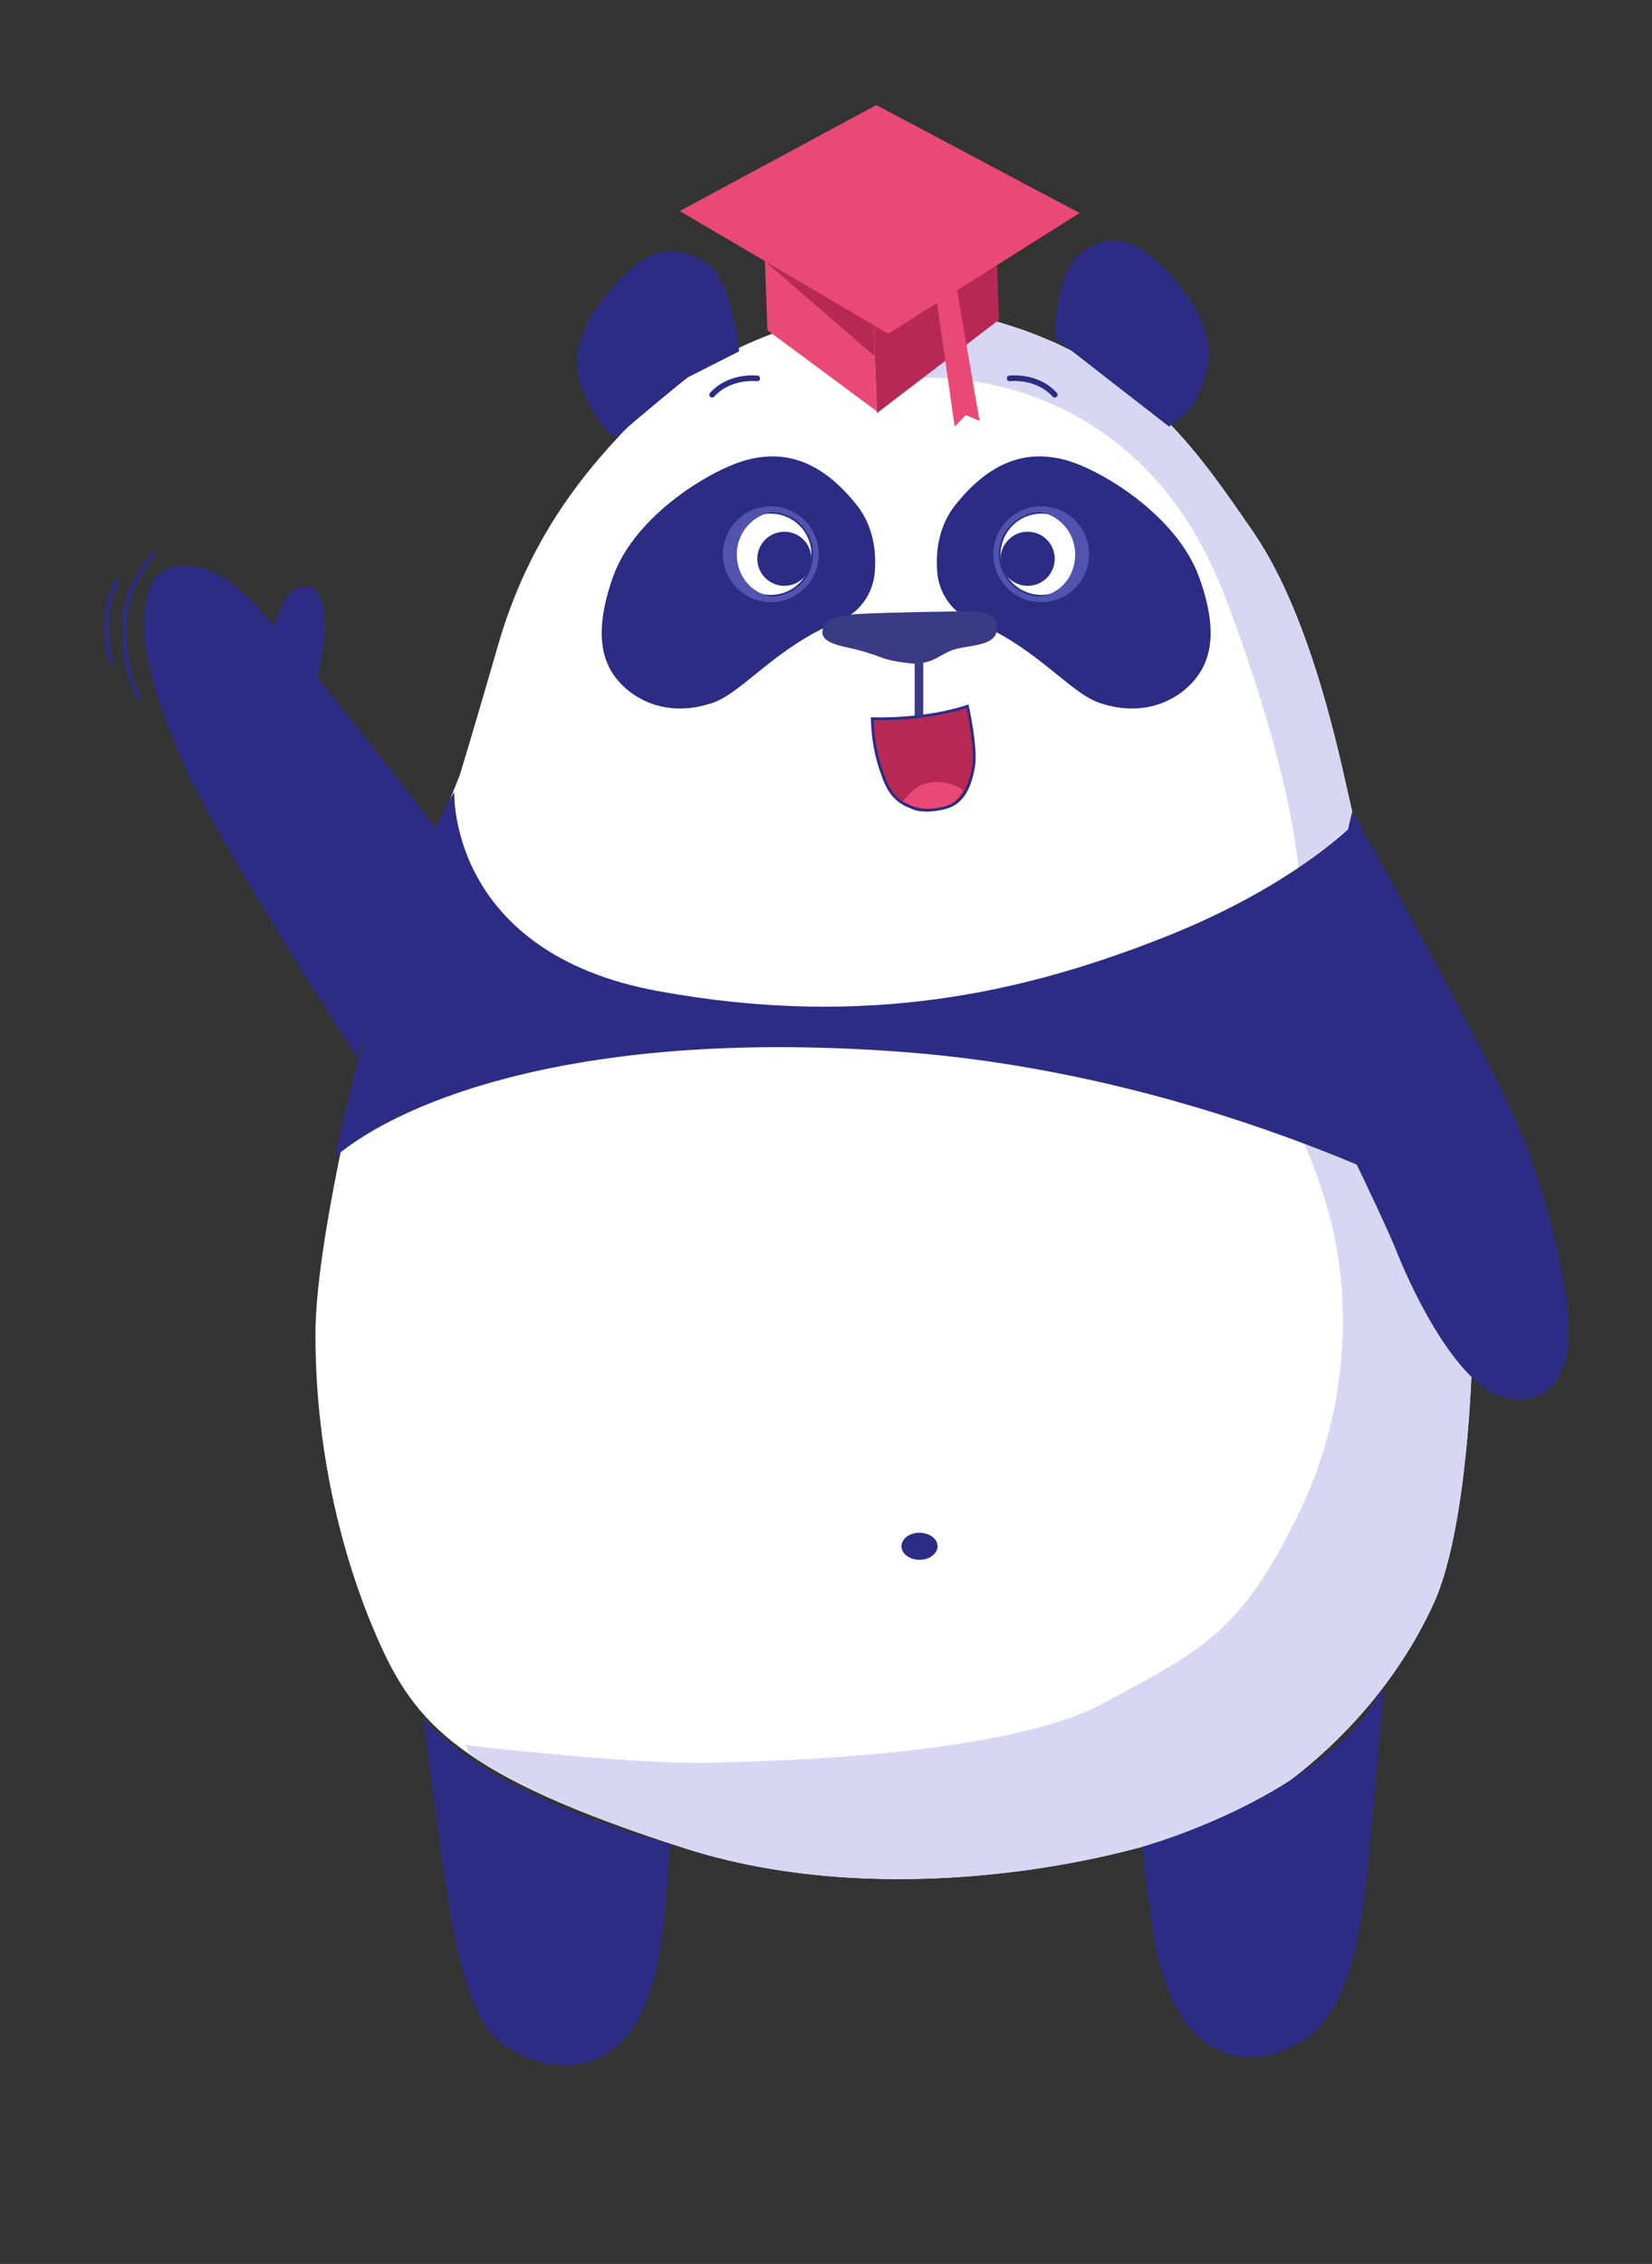 <?xml version="1.0" encoding="utf-8"?>
<!-- Generator: Adobe Illustrator 28.1.0, SVG Export Plug-In . SVG Version: 6.00 Build 0)  -->
<svg version="1.1" xmlns="http://www.w3.org/2000/svg" xmlns:xlink="http://www.w3.org/1999/xlink" x="0px" y="0px"
	 viewBox="0 0 293.08 401.51" style="enable-background:new 0 0 293.08 401.51;" xml:space="preserve">
<rect x="0" y="0" width="293.08" height="401.51" fill="#333333" stroke="none"/>
<style type="text/css">
	.st0{clip-path:url(#XMLID_00000082366984924810887460000002518036482941588911_);fill:#D7D7F3;}
	.st1{fill:#2C2C84;}
	.st2{fill:none;stroke:#2C2C84;stroke-linecap:round;stroke-miterlimit:10;}
	.st3{fill:#3A3A85;}
	.st4{clip-path:url(#XMLID_00000157272420887889494580000007138394500047053465_);fill:#E94975;}
	.st5{fill:#FFFFFF;}
	.st6{fill:none;stroke:#5252AF;stroke-miterlimit:10;}
	.st7{fill:none;stroke:#5252AF;stroke-width:0.75;stroke-miterlimit:10;}
	.st8{fill:#5252AF;}
	.st9{fill:none;stroke:#2C2C84;stroke-width:0.75;stroke-linecap:round;stroke-miterlimit:10;}
	.st10{fill:#E94975;}
	.st11{fill:#B72955;}
</style>
<g id="Calque_6">
</g>
<g id="panda">
	<g id="corps">
		<g>
			<defs>
				<path id="XMLID_00000160162192031099751910000003446381760129017526_" d="M63.96,188.66c0,0-8,31.99-8,47.98
					c0,21.78,5.2,40.91,11.2,54.38c6.47,14.52,14.39,23.99,54.38,36.79c39.98,12.8,89.67,0.31,103.96-9.6
					c13.53-9.38,23.31-21.6,28.94-34.05c6.67-14.75,7.84-52.32,6.24-66.71c-1.6-14.39-19.19-67.17-20.79-73.57
					c-1.6-6.4-6.55-33.58-17.59-49.58c-10.35-15.01-20.73-30.68-47.15-37.73s-52.01,7.35-61.61,16.94s-19.62,21.67-25.16,40.86
					c-4.63,16.04-6.82,23.11-6.82,23.11l-3.2,8C78.36,145.48,65.56,179.07,63.96,188.66z"/>
			</defs>
			<use xlink:href="#XMLID_00000160162192031099751910000003446381760129017526_"  style="overflow:visible;fill:#FFFFFF;"/>
			<clipPath id="XMLID_00000090274952824505396340000001447079803643729563_">
				<use xlink:href="#XMLID_00000160162192031099751910000003446381760129017526_"  style="overflow:visible;"/>
			</clipPath>
			<path style="clip-path:url(#XMLID_00000090274952824505396340000001447079803643729563_);fill:#D7D7F3;" d="M162.27,67.07
				c0,0,39.07-3.88,55.26,39.23c13.53,36.04,13.79,53.23,12.76,57.3c-1.02,4.06-8.23,22.86-8.23,22.86s8.26,10.34,13.23,27.05
				c4.97,16.71,3.88,37.16-5,55.15c-10.1,20.47-16.31,23.69-34.72,33.51c-11.86,6.32-36.93,9.79-70.17,10.46
				c-13.75,0.28-42.79-3.14-42.79-3.14l31.5,66.82l174.31-13.1l3.61-118.32l-11.29-131.81l-7.23-64.34l-60.96-9.81l-62.32,5.78
				L162.27,67.07"/>
		</g>
		<ellipse id="nombril" class="st1" cx="163.13" cy="274.23" rx="3.2" ry="2.4"/>
	</g>
	<g id="visage">
		<path class="st1" d="M172.6,110.15c-3.59-1.45-6.04-4.85-6.33-8.71c-0.28-3.68,0.24-8.17,3.26-11.94c6.4-8,12.8-9.6,19.19-8
			c6.4,1.6,20,9.85,23.99,20.79c3.93,10.77,1.6,15.99-1.6,19.19s-8.8,5.6-15.99,3.2C189.75,122.9,183.8,114.67,172.6,110.15z"/>
		<path class="st1" d="M148.87,110.15c3.59-1.45,6.04-4.85,6.33-8.71c0.28-3.68-0.24-8.17-3.26-11.94c-6.4-8-12.8-9.6-19.19-8
			c-6.4,1.6-20.1,9.82-23.99,20.79c-3.82,10.77-1.6,15.99,1.6,19.19s8.8,5.6,15.99,3.2C131.73,122.9,137.68,114.67,148.87,110.15z"
			/>
		<path class="st2" d="M179.12,67.11c0,0,4.8-0.62,8,2.89"/>
		<path class="st2" d="M134.34,67.11c0,0-4.8-0.62-8,2.89"/>
		<path class="st1" d="M187.12,59.88c0,0,0-11.78,4.8-15.16c5.85-4.12,10.58-1.59,15.69,4s6.99,10.55,6.85,14.47
			c-0.14,3.92-2.56,8.84-4.14,10.09c-1.57,1.24-2.91,2.38-2.91,2.38L187.12,59.88z"/>
		<path class="st1" d="M131.14,62.31c0,0-1.21-13.2-6.25-15.99c-6.26-3.47-10.58-1.59-15.69,4c-5.11,5.59-6.99,10.55-6.85,14.47
			c0.14,3.92,2.97,8.49,4.14,10.09c0.6,0.81,1.39,1.79,2.26,2.42c0.54,0.39,1.26-0.24,1.95-0.94c0.73-0.75,10.53-8.9,11.4-9.48
			L131.14,62.31z"/>
		<path class="st3" d="M162.27,117.7c0,0-3.61-0.23-5.7-1.02c-2.09-0.79-4.12-1.41-6.04-1.81c-1.92-0.4-4.63-1.07-4.63-2.65
			c0-1.86,1.58-3.05,6.38-3.33c4.8-0.28,18.35-0.51,20.43-0.45c2.09,0.06,5.02,0.73,4,3.95c-0.96,2.31-5.25,2.03-7.67,2.88
			C166.62,116.12,165.77,117.59,162.27,117.7z"/>
		<polygon class="st3" points="162.27,117.7 162.27,127.39 163.8,127.39 163.8,117.54 		"/>
		<g id="bouche">
			<defs>
				<path id="XMLID_00000044894530380275899470000000419007883569271223_" d="M154.75,127.46c0,0,9.03,0.4,16.88-2.2
					c0,0,1.69,7.45,1.07,10.84c-0.62,3.39-1.85,6.27-4.91,7.11c-2.03,0.56-4.34,0.7-5.86,0.06c-1.46-0.62-3.56-1.35-4.97-4.91
					C155.56,134.8,154.87,131.64,154.75,127.46z"/>
			</defs>
			<use xlink:href="#XMLID_00000044894530380275899470000000419007883569271223_"  style="overflow:visible;fill:#B72955;"/>
			<clipPath id="XMLID_00000011748562638217823630000009342891119210616715_">
				<use xlink:href="#XMLID_00000044894530380275899470000000419007883569271223_"  style="overflow:visible;"/>
			</clipPath>
			<path style="clip-path:url(#XMLID_00000011748562638217823630000009342891119210616715_);fill:#E94975;" d="M160.15,142.14
				c0,0,2.1-2.85,4.21-3.24c2.12-0.4,3.05-0.23,4.74,0.34c1.69,0.56,1.78,1.04,1.78,1.04s-1.54,2.48-3.26,2.91
				c-1.13,0.28-3.32,0.68-6.32-0.45C160.09,142.28,160.15,142.14,160.15,142.14z"/>
			
				<use xlink:href="#XMLID_00000044894530380275899470000000419007883569271223_"  style="overflow:visible;fill:none;stroke:#2C2C84;stroke-width:0.5;stroke-miterlimit:10;"/>
		</g>
		<g id="OEIL_00000032638425445224904740000012354189077532146580_">
			<circle class="st5" cx="184.72" cy="98.3" r="7.2"/>
			<circle class="st6" cx="184.72" cy="98.3" r="8"/>
			<path class="st7" d="M183.12,90.3c4.42,0,8,3.58,8,8c0,4.42-3.2,8-8,8"/>
			<polygon class="st8" points="190.32,92.7 192.1,95.52 192.81,98.04 190.48,104.32 188.87,104.7 191.25,99.4 189.76,93.16 
				187.87,91.45 			"/>
			<circle class="st1" cx="182.32" cy="99.1" r="4.8"/>
		</g>
		<g id="oeil_00000012439958535568033730000012257742901617794746_">
			<circle class="st5" cx="136.75" cy="98.3" r="7.2"/>
			<circle class="st6" cx="136.75" cy="98.3" r="8"/>
			<path class="st7" d="M138.35,90.3c-4.42,0-8,3.58-8,8c0,4.42,3.2,8,8,8"/>
			<path class="st8" d="M130.89,93l-1.42,2.25l-0.71,2.52l2.33,6.28l1.87,0.95l-3.35-5.89l1.89-4.88c0.21-0.87,0.68-1.66,1.34-2.27
				l0.86-0.78l-1.84,0.94C131.46,92.31,131.13,92.62,130.89,93z"/>
			<polygon class="st8" points="131.16,92.7 128.76,98.3 129.96,102.51 131.15,102.51 130.36,98.3 131.05,95.04 			"/>
			<circle class="st1" cx="139.15" cy="99.1" r="4.8"/>
		</g>
	</g>
	<path class="st9" d="M27.18,98.3c0,0-4.12,4.85-4.8,9.6c-0.8,5.6,0,12.29,2.4,15.74"/>
	<path class="st9" d="M20.78,103c0,0-1.53,2.77-1.79,5.49c-0.3,3.2,0,7.03,0.89,9"/>
	<g id="membres">
		<path class="st1" d="M63.33,187.46c0,0-23.99-36.79-30.39-51.18s-8.93-24.4-6.4-31.99c1.6-4.8,9.25-6.4,17.42,1.6
			s33.76,41.58,33.76,41.58L63.33,187.46z"/>
		<path class="st1" d="M48.62,111.24c0,0,1.58-7.18,5.26-7.26s3.68,4.71,3.68,7.91s-1.6,9.93-1.6,9.93L48.62,111.24z"/>
		<path class="st1" d="M239.9,143.88c0,0,22.39,39.98,28.79,54.38c6.4,14.39,9.36,30.2,9.6,36.79c0.31,8.48-3.2,14.39-11.2,12.8
			c-8-1.6-15.99-17.59-19.19-25.59c-3.2-8-14.39-30.39-15.99-33.59c-1.6-3.2-1.6-3.2-1.6-3.2"/>
		<path class="st1" d="M245.46,299.18c0,0-2.56,32.47-3.96,40.97c-1.98,12.06-5.59,18.53-9.66,21.24
			c-6.65,4.44-12.73,4.35-17.53,1.15c-4.8-3.2-8-9.6-9.6-19.19c-1.6-9.6-2.02-15.83-2.02-15.83S235.37,318.49,245.46,299.18z"/>
		<path class="st1" d="M75.12,304.68c0,0,3.64,29.15,5.32,37.6c2.37,11.88,4.89,17.98,9.91,21.02c6.84,4.15,13.39,3.74,18.07,0.37
			s7.64-9.88,8.9-19.53s1.5-17.18,1.5-17.18S88.08,319.54,75.12,304.68z"/>
	</g>
	<g id="chapeau">
		<g id="chapeau_de_diplômé_00000067921348157107572090000016650537019418250409_">
			<polyline class="st10" points="135.3,35.17 136.15,58.56 155.54,72.94 154.67,49.01 			"/>
			<polyline class="st11" points="176.39,33.32 177.24,56.71 155.56,73.28 154.68,49.36 			"/>
			<polygon class="st10" points="120.6,37.43 155.45,18.63 191.53,37.78 157.6,59.19 			"/>
			<polygon class="st11" points="154.98,57.66 135.7,46.32 155.19,63.19 			"/>
			<polygon class="st10" points="165.9,51.27 169.36,75.66 171.35,73.61 173.78,74.65 169.32,48.72 			"/>
		</g>
	</g>
	<path class="st1" d="M240.85,145.48c0,0,20.93,41.09,19.68,70.48c0,0-44.17-25.19-100.58-29.41s-88.38,8.35-100.6,18.68
		c0,0,10.3-46.43,21.24-64.79c0,0-1.16,28.49,36.16,35.33c37.32,6.84,65.57-0.02,89.54-9.45
		C230.27,156.89,240.85,145.48,240.85,145.48z"/>
</g>
</svg>
